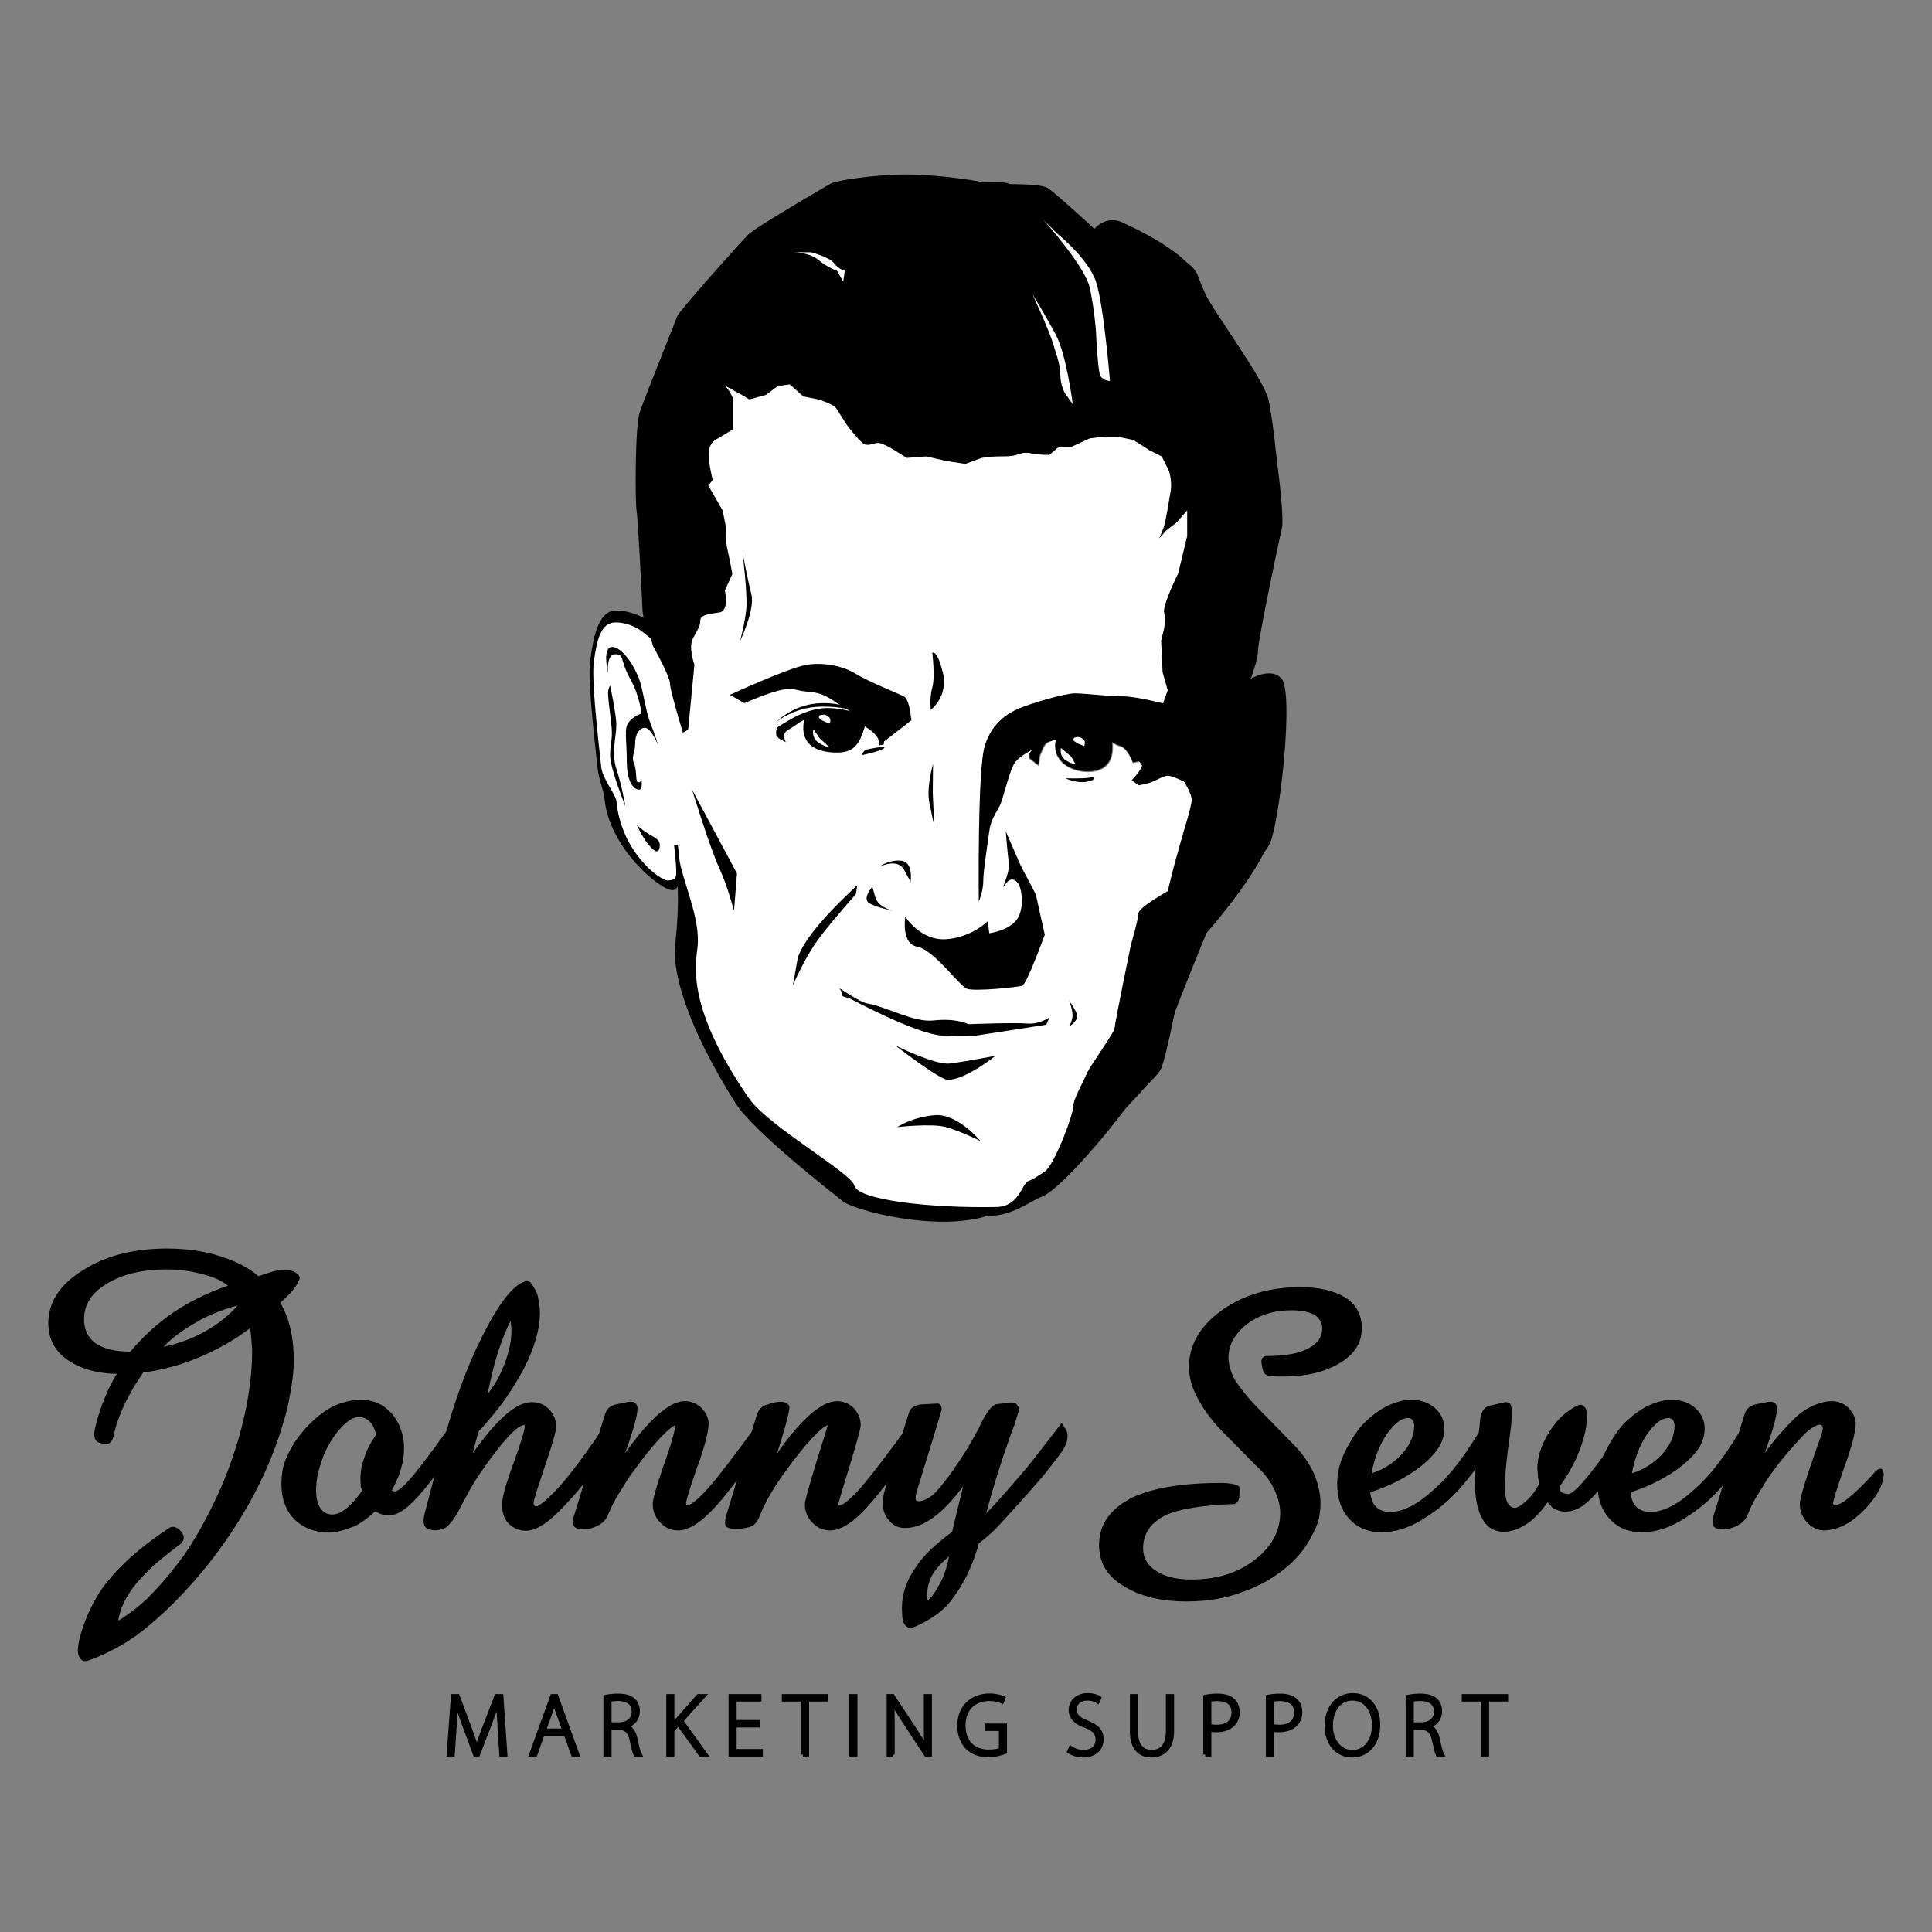 <?xml version="1.0" encoding="utf-8"?>
<!-- Generator: Adobe Illustrator 16.0.4, SVG Export Plug-In . SVG Version: 6.00 Build 0)  -->
<!DOCTYPE svg PUBLIC "-//W3C//DTD SVG 1.1//EN" "http://www.w3.org/Graphics/SVG/1.1/DTD/svg11.dtd">
<svg version="1.1" id="Ebene_1" xmlns="http://www.w3.org/2000/svg" xmlns:xlink="http://www.w3.org/1999/xlink" x="0px" y="0px"
	 width="400px" height="400px" viewBox="0 0 400 400" enable-background="new 0 0 400 400" xml:space="preserve">
<rect x="0" y="0" width="400" height="400" fill="#808080" stroke="none"/>
<g>
	<g>
		<defs>
			<rect id="SVGID_1_" x="10" y="36.132" width="380" height="327.736"/>
		</defs>
		<clipPath id="SVGID_2_">
			<use xlink:href="#SVGID_1_"  overflow="visible"/>
		</clipPath>
		<path clip-path="url(#SVGID_2_)" d="M49.174,270.308c-1.598,0.393-3.144,0.911-4.625,1.553c-1.57,0.617-3.013,1.333-4.331,2.146
			c-2.579,1.483-4.692,3.094-6.346,4.831c3.251-0.699,6.166-1.795,8.743-3.274C45.223,274.076,47.408,272.326,49.174,270.308
			 M47.195,266.188c-1.093-0.867-2.383-1.524-3.865-1.971c-1.543-0.478-2.992-0.829-4.351-1.055
			c-1.361-0.225-2.863-0.335-4.517-0.335c-5.156,0-9.346,1.038-12.568,3.106c-2.998,1.823-4.496,4.234-4.496,7.23
			c0,2.048,0.754,3.675,2.268,4.877c1.708,1.205,4.149,1.807,7.317,1.807c2.628-3.14,5.612-5.854,8.949-8.154
			C39.268,269.453,43.022,267.618,47.195,266.188 M61.99,264.884c-0.221,0.486-0.56,1.164-0.84,1.557
			c-0.28,0.45-0.603,0.854-0.967,1.219l-2.144,2.06c0.871,1.427,1.549,3.159,2.04,5.191c0.489,2.035,0.736,4.222,0.736,6.58
			c0,2.465-0.292,5.057-0.883,7.771c-0.167,1.206-0.486,2.607-0.946,4.206c-0.464,1.594-0.917,3.053-1.365,4.369
			c-1.909,5.522-4.374,10.774-7.4,15.761c-3.051,5.073-6.499,9.773-10.337,14.106c-3.838,4.324-7.647,7.904-11.43,10.733
			c-1.905,1.373-3.785,2.51-5.635,3.404c-1.878,0.981-3.826,1.696-4.206,1.831c-0.376,0.135-1.766,0.871-2.389-1.115
			c-0.629-1.991,1.666-9.078,5.001-13.783c3.135-4.292,7.717-8.424,13.742-12.396c0,0,0.777-0.593,1.723,0
			c0.946,0.584,1.31,1.414,1.357,1.811c0.045,0.392-0.168,1.128-0.642,1.459c-0.476,0.335-4.062,3.045-5.8,4.668
			c-1.708,1.598-3.08,3.082-4.118,4.459c-2.017,2.824-3.027,5.347-3.027,7.562v0.802l-1.009-1.051c0.981-0.454,2-1.083,3.069-1.893
			c1.091-0.728,2.394-1.794,3.908-3.192c2.408-2.358,4.932-5.313,7.564-8.869c2.131-3.11,4.077-6.471,5.843-10.088
			c1.792-3.561,3.323-7.26,4.584-11.098c1.259-3.78,2.197-7.455,2.812-11.011c0.644-3.503,0.971-6.978,0.971-10.428l-0.255-3.27
			l-0.167-1.268c-2.996,2.298-6.362,4.247-10.085,5.846c-3.726,1.651-7.748,2.775-12.064,3.359
			c-0.615,0.924-1.247,1.893-1.891,2.902c-0.615,1.091-1.189,2.158-1.725,3.192c-0.502,1.038-0.895,1.933-1.177,2.689
			c-0.584,1.435-1.051,2.972-1.386,4.627c0,0-0.313,1.042-0.967,1.3c-0.652,0.262-1.979-0.127-2.397-0.421
			c-0.415-0.291-0.547-0.908-0.586-1.636c-0.037-0.735,1.106-4.904,2.144-7.312c0.56-1.378,1.05-2.44,1.469-3.196
			c0.337-0.703,0.703-1.329,1.096-1.889c0,0-5.563,0.221-9.961-2.693c-2.783-1.84-4.249-4.37-4.249-7.819
			c0-4.316,2.381-7.954,7.145-10.926c4.709-3,10.511-4.496,17.404-4.496c4.118,0,7.844,0.544,11.179,1.635
			c3.331,1.092,5.927,2.457,7.776,4.083l2.728-0.883c0.395-0.114,0.83-0.229,1.306-0.339c0.39-0.058,0.754-0.086,1.093-0.086
			l0.967,0.086c0.447,0,1.034,0.086,1.637,0.503C61.84,263.915,62.212,264.401,61.99,264.884"/>
		<path clip-path="url(#SVGID_2_)" d="M77.843,297.063c-0.235-1.214-0.667-2.125-1.294-2.73c-0.631-0.634-1.367-0.948-2.209-0.948
			c-0.398,0-0.895,0.118-1.502,0.348c-0.634,0.4-1.218,0.854-1.754,1.369c-1.612,1.59-2.963,3.642-4.061,6.168
			c-0.468,1.214-0.854,2.44-1.159,3.675c-0.282,1.238-0.419,2.432-0.419,3.572c0,1.684,0.3,2.931,0.911,3.748
			c0.583,0.866,1.398,1.296,2.449,1.296c0.913,0,1.892-0.43,2.943-1.296c1.005-0.817,2.088-2.044,3.255-3.675l-0.312-0.699
			l-0.072-1.721c0-1.541,0.292-3.069,0.875-4.59C76.009,300.043,76.792,298.535,77.843,297.063 M95.427,296.185
			c0,0.916-0.26,1.872-0.771,2.874l-2.453,3.646c-3.178,4.32-5.546,7.189-7.112,8.612c-1.678,1.639-3.256,2.452-4.725,2.452
			c-0.586,0-1.214-0.151-1.893-0.449l-0.771-0.426c-1.635,1.496-3.096,2.534-4.377,3.119c-1.05,0.417-1.962,0.724-2.732,0.907
			c-0.771,0.262-1.613,0.389-2.52,0.389c-2.851,0-5.232-0.924-7.149-2.768c-1.774-1.868-2.663-4.283-2.663-7.251
			c0-1.096,0.098-2.146,0.282-3.151c0.188-0.956,0.527-1.917,1.016-2.869c0.863-1.966,2.148-3.867,3.856-5.71
			c1.723-1.872,3.523-3.307,5.39-4.309c2.009-0.956,3.993-1.438,5.957-1.438c2.52,0,4.646,0.956,6.375,2.873
			c1.682,2.057,2.52,4.436,2.52,7.146c0,1.541-0.235,3.024-0.699,4.446c-0.188,0.724-0.431,1.402-0.738,2.032
			c-0.28,0.653-0.652,1.414-1.122,2.28l0.527,0.204c0.679,0,1.717-0.805,3.119-2.411c1.517-1.639,4.713-5.874,9.597-12.716
			l0.946,2.17L95.427,296.185z"/>
		<path clip-path="url(#SVGID_2_)" d="M105.966,273.001c-0.137,0.208-0.452,0.842-0.942,1.893c-0.468,1.096-0.944,2.31-1.439,3.642
			c-0.817,2.195-1.704,5.571-2.663,10.125c1.265-1.591,2.264-3.262,3.014-5.012c0.632-1.446,1.11-2.837,1.435-4.169
			c0.352-1.353,0.527-2.742,0.527-4.165l-0.212-2.207c-0.047-0.213-0.067-0.409-0.067-0.597
			C105.71,272.698,105.829,272.862,105.966,273.001 M126.773,297.133c0,1.047-0.458,2.383-1.365,3.993
			c-0.703,1.145-2.007,2.919-3.92,5.326c-3.18,3.875-5.689,6.568-7.535,8.089c-1.913,1.586-3.595,2.383-5.043,2.383
			c-1.423,0-2.663-0.527-3.713-1.577c-0.836-0.961-1.259-2.252-1.259-3.892c0-0.56,0.147-1.418,0.439-2.571
			c0.288-1.156,0.799-2.759,1.522-4.814c0,0,2.843-7.61,2.73-8.755l-0.067-0.282c-0.724,0-1.825,0.793-3.294,2.379
			c-1.729,1.872-3.711,4.451-5.951,7.741c-0.54,0.772-1.194,1.827-1.964,3.151c-0.56,1.006-1.179,2.154-1.858,3.434
			c-0.652,1.357-1.247,2.362-1.782,3.013c-0.586,0.703-0.93,1.148-1.306,1.431c0,0-1.629,1.128-3.738,0.392
			c-1.6-0.556-0.738-3.257-0.738-3.257l3.818-14.608c2.312-8.567,4.952-15.794,7.915-21.676c2.917-5.886,6.099-10.856,9.107-11.768
			c0.658-0.184,1.085,0.277,1.085,0.277c0.724,0.957,1.368,2.126,1.506,2.874c0.139,0.744,0.188,1.021,0.28,1.594
			c0.092,0.568,0.143,1.145,0.143,1.733c0,3.479-1.147,7.423-3.432,11.837c-1.173,2.15-2.491,4.271-3.96,6.376
			c-1.541,2.146-3.315,4.296-5.324,6.442l-1.226,4.517c2.148-3.009,4.006-5.273,5.571-6.794c2.473-2.546,4.713-3.817,6.722-3.817
			c1.422,0,2.616,0.503,3.574,1.509c0.953,1.005,1.406,2.166,1.435,3.503c0.02,1.021-1.134,4.818-1.715,6.408l-2.277,6.863
			l-0.527,1.786c0,0-0.402,1.046,0.141,1.435c0.544,0.393,2.453-1.283,4.901-3.854c1.426-1.631,2.886-3.449,4.377-5.461
			c1.664-2.239,3.854-5.37,6.589-9.389l0.065,3.789L126.773,297.133z"/>
		<path clip-path="url(#SVGID_2_)" d="M158.258,296.888c0,1.397-1.361,3.924-4.096,7.565l-1.226,1.505
			c-2.8,3.81-5.183,6.576-7.145,8.301c-2.011,1.729-3.805,2.596-5.395,2.596c-1.468,0-2.71-0.552-3.711-1.651
			c-0.491-0.486-0.871-1.055-1.141-1.692c-0.266-0.646-0.4-1.353-0.4-2.121c0-0.915,0.691-3.4,2.068-7.459
			c0,0,0.221-0.622,1.189-3.434c0.969-2.816,1.504-5.396,1.504-5.396c-0.441,0-1.447,0.797-3.008,2.383
			c-1.827,1.917-3.785,4.354-5.886,7.32c-0.491,0.605-0.998,1.345-1.504,2.203c-0.192,0.352-0.666,1.124-1.438,2.313
			c-0.769,1.239-1.39,2.433-1.856,3.572l-0.388,0.875c-1.001,2.628-5.547,3.475-6.756,2.452c-0.405-0.339-0.421-0.854-0.421-1.226
			c0,0,0.094-1.202,0.282-1.435l6.127-20.103c0.233-0.866,0.531-1.483,0.895-1.859c0.36-0.372,0.846-0.642,1.456-0.806l2.624-0.543
			c0.842-0.123,1.283,0.053,1.471,0.192c0.139,0.139,0.307,0.359,0.417,0.683c0.556,1.605-2.518,9.793-2.518,9.793
			c1.868-2.686,3.597-4.836,5.183-6.446c2.779-2.918,5.191-4.377,7.247-4.377c1.288,0,2.432,0.474,3.438,1.435
			c0.952,1.051,1.533,2.248,1.435,3.572c-0.245,3.241-2.42,8.829-2.42,8.829c-1.492,4.291-2.301,6.98-2.248,7.328
			c0.058,0.348,0.221,0.409,0.221,0.409c0.769,0,2.228-1.193,4.378-3.572c2.101-2.383,5.616-6.97,10.541-13.763l0.949,2.203
			L158.258,296.888z"/>
		<path clip-path="url(#SVGID_2_)" d="M387.743,310.548c-1.618,2.097-5.175,6.086-9.851,6.303c-1.472,0.073-2.714-0.548-3.72-1.644
			c-0.482-0.49-0.866-1.054-1.136-1.7c-0.271-0.642-0.4-1.353-0.4-2.121c0-0.907,0.687-3.396,2.067-7.455
			c0,0,0.221-0.617,1.186-3.438c0.973-2.812,1.864-4.713,1.341-5.322c-0.523-0.617-2.19,0.294-3.761,1.88
			c-1.814,1.917-4.431,4.787-6.531,7.75c-0.49,0.613-0.997,1.349-1.504,2.212c-0.188,0.351-0.671,1.119-1.439,2.309
			c-0.769,1.239-1.39,2.429-1.855,3.577l-0.384,0.874c-1.006,2.629-5.551,3.471-6.761,2.453c-0.4-0.344-0.417-0.854-0.417-1.227
			c0,0,0.09-1.206,0.278-1.438l6.131-20.103c0.229-0.866,0.531-1.483,0.891-1.859c0.36-0.376,0.851-0.642,1.455-0.806l2.624-0.539
			c0.843-0.127,1.284,0.049,1.472,0.188c0.14,0.143,0.303,0.359,0.417,0.687c0.556,1.602-2.518,9.785-2.518,9.785
			c1.863-2.686,4.242-5.261,5.837-6.875c2.779-2.919,6.106-3.944,8.158-3.944c1.283,0,2.428,0.478,3.441,1.435
			c0.948,1.051,1.529,2.244,1.431,3.568c-0.245,3.241-2.42,8.833-2.42,8.833c-1.496,4.296-2.297,6.977-2.248,7.324
			c0.058,0.352,0.221,0.413,0.221,0.413c1.905,0.098,6.237-4.464,8.38-6.847C390.229,302.442,391.136,306.154,387.743,310.548"/>
		<path clip-path="url(#SVGID_2_)" d="M189.748,296.888c0,1.397-1.365,3.924-4.1,7.565l-1.226,1.505
			c-2.8,3.81-5.179,6.576-7.145,8.301c-2.007,1.729-3.801,2.596-5.396,2.596c-1.467,0-2.706-0.552-3.711-1.651
			c-0.49-0.486-0.871-1.055-1.136-1.692c-0.27-0.646-0.396-1.353-0.404-2.121c-0.017-1.324,4.766-16.288,4.766-16.288
			c-0.445,0-1.451,0.797-3.012,2.383c-1.823,1.917-3.781,4.354-5.882,7.32c-0.491,0.605-3.568,4.979-4.803,8.089l-0.384,0.875
			c-0.511,1.451-1.32,2.265-2.416,2.452c0,0-2.8,0.744-4.345,0c-0.474-0.225-0.617-1.046-0.139-2.66l6.127-20.103
			c0.237-0.866,0.536-1.483,0.899-1.859c0.359-0.372,0.842-0.642,1.451-0.806c0,0,3.74-1.483,4.517,0.332
			c0.364,0.857-2.522,9.793-2.522,9.793c1.868-2.686,3.597-4.836,5.183-6.446c2.779-2.918,5.195-4.377,7.251-4.377
			c1.283,0,2.432,0.474,3.434,1.435c0.956,1.051,1.463,2.244,1.438,3.572c-0.041,1.766-4.66,15.68-4.66,16.497l0.208,0.069
			c0.772,0,2.232-1.193,4.377-3.572c2.101-2.383,5.616-6.97,10.546-13.763l0.944,2.203L189.748,296.888z"/>
		<path clip-path="url(#SVGID_2_)" d="M196.471,322.246c-1.238,1.006-2.264,2.076-3.078,3.221c-0.96,1.451-1.439,3.069-1.439,4.868
			l0.07,1.018c0.629-0.327,1.516-1.541,2.661-3.646C195.454,326.26,196.054,324.44,196.471,322.246 M221.026,297.342
			c0,0.866-0.286,1.749-0.842,2.66c-0.237,0.426-0.761,1.157-1.578,2.208c-0.866,1.099-1.521,1.937-1.962,2.525
			c-1.848,2.334-10.094,11.494-11.222,12.499c-1.137,1.006-2.048,1.767-2.751,2.281c-1.259,4.504-3.008,8.224-5.252,11.15
			c-2.272,3.731-7.954,6.233-8.686,6.36c-0.736,0.126-1.803-0.409-1.929-2.379c-0.123-1.975-0.069-1.791-0.069-1.791
			c0-2.82,0.911-5.542,2.73-8.158c0.822-1.304,1.848-2.559,3.086-3.744c1.239-1.193,2.768-2.473,4.586-3.817
			c0.045-0.425,2.276-9.389,2.276-9.389c-1.565,2.007-2.988,3.634-4.271,4.868c-2.689,2.497-5.281,3.744-7.778,3.744
			c-1.333,0-2.428-0.516-3.291-1.541c-0.867-0.932-1.296-2.146-1.296-3.642c0,0,0.029-1.002,0.208-1.856
			c0.184-0.854,0.736-2.66,0.736-2.66l4.451-14.114c0.135-0.49,0.396-0.875,0.769-1.156c0.352-0.233,0.854-0.434,1.508-0.593
			l3.744-0.217c0.515,0.098,0.772,0.527,0.772,1.3c0,0.188-5.15,16.844-5.15,16.844s-0.216,0.561-0.249,1.595
			c-0.041,1.029,2.457,0.404,4.136-1.345c1.848-2.012,3.969-4.926,6.376-8.76c0.466-0.772,0.989-1.655,1.557-2.665
			c0.572-0.997,1.079-1.982,1.528-2.938c0.626-1.284,1.219-2.24,1.767-2.874c0.547-0.629,1.009-0.969,1.381-1.014l2.941-0.352
			c0.425,0,0.809,0.099,1.16,0.282c0.393,0.54,0.598,0.924,0.598,1.152l-0.949,3.082c-2.241,5.98-4.203,12.124-5.888,18.431
			c1.64-1.565,7.711-8.47,9.738-11.109c2.919-3.732,4.881-6.267,5.886-7.599c0.531,0.817,0.851,1.3,0.94,1.438
			c0.098,0.188,0.163,0.396,0.221,0.63L221.026,297.342z"/>
		<path clip-path="url(#SVGID_2_)" d="M281.953,275.045c0,2.963-1.537,5.366-4.603,7.193c-3.065,1.831-6.866,2.743-11.388,2.743
			h-1.332c0,0-0.735-0.024-1.455-0.054c-0.72-0.036-1.406-0.347-1.627-1.038c-0.221-0.69-0.245-0.784-0.384-1.848
			c-0.115-1.353,1.087-1.291,1.087-1.291c3.997,0,6.94-0.568,8.812-1.688c1.782-0.948,2.682-2.289,2.682-4.018
			c0-1.096-0.482-2.007-1.431-2.727c-1.129-0.69-2.78-1.034-4.971-1.034c-3.597,0-6.671,0.965-9.205,2.894
			c-2.534,2.02-3.793,4.325-3.793,6.916c0,1.238,0.385,2.678,1.161,4.32c1.005,1.644,2.444,3.471,4.316,5.489l7.521,7.688
			c1.962,1.901,3.475,3.953,4.537,6.136c1.006,2.276,1.513,4.451,1.513,6.527c0,1.238-0.131,2.358-0.385,3.368
			c-0.294,1.066-0.784,2.22-1.472,3.458c-1.07,2.13-2.607,4.1-4.618,5.923c-2.886,2.529-6.123,4.401-9.729,5.611
			c-3.368,1.296-7.193,1.946-11.493,1.946c-5.322,0-9.663-1.051-12.998-3.156c-3.434-1.986-5.15-4.839-5.15-8.555
			c0-4.267,2.338-7.545,6.998-9.854c4.3-1.986,10.431-2.979,18.417-2.979l0.557,0.016c0,0,3.017,0.155,3.082,0.908
			c0.065,0.752,0.016,1.156-0.009,1.941c-0.041,0.78-0.604,1.532-1.283,1.532c-0.687,0-10.406,0.282-14.404,2.519
			c-2.828,1.528-4.242,3.76-4.242,6.694c0,1.901,0.907,3.446,2.706,4.627c1.798,1.182,4.259,1.771,7.365,1.771
			c5.19,0,9.548-1.369,13.088-4.108c3.49-2.705,5.231-5.947,5.231-9.72c0-1.406-0.384-2.963-1.169-4.668
			c-0.744-1.725-1.986-3.38-3.711-4.97l-7.35-7.439c-2.125-2.248-3.76-4.472-4.88-6.658c-1.186-2.17-1.774-4.316-1.774-6.45
			c0-4.558,2.265-8.465,6.793-11.727c4.456-3.196,9.876-4.794,16.244-4.794c3.825,0,6.924,0.707,9.286,2.117
			C280.801,270.074,281.953,272.225,281.953,275.045"/>
		<path clip-path="url(#SVGID_2_)" d="M292.793,295.244c0-0.47-0.098-0.866-0.286-1.193c-0.254-0.302-0.572-0.457-0.94-0.457
			c-0.769,0-1.528,0.302-2.264,0.895c-0.736,0.597-1.513,1.479-2.322,2.645c-1.455,2.24-2.452,4.864-3.017,7.885
			c2.24-0.683,4.227-1.885,5.951-3.609C291.837,299.397,292.793,297.342,292.793,295.244 M309.004,296.68
			c0,0.539-0.041,1.014-0.14,1.435c-0.139,0.49-0.352,1.042-0.629,1.643c-0.352,0.634-0.687,1.243-1.014,1.823
			c-0.393,0.609-0.851,1.296-1.365,2.068c-1.685,2.289-3.245,4.182-4.692,5.673c-1.61,1.66-3.311,3.07-5.085,4.239
			c-3.449,2.452-6.802,3.679-10.047,3.679c-2.779,0-4.995-0.928-6.654-2.768c-1.684-1.773-2.525-4.145-2.525-7.112
			c0-2.101,0.408-4.107,1.226-6.021c0.516-1.1,1.062-2.13,1.651-3.086c0.531-0.911,1.202-1.868,1.995-2.873
			c1.496-1.651,3.172-3.013,5.035-4.06c1.971-1.005,3.777-1.508,5.437-1.508c1.962,0,3.589,0.572,4.889,1.713
			c1.291,1.148,1.938,2.562,1.938,4.242c0,1.328-0.344,2.592-1.047,3.781c-0.776,1.238-1.979,2.534-3.613,3.891
			c-2.959,2.334-6.523,4.182-10.676,5.53c0.139,1.288,0.49,2.232,1.046,2.841c0.769,0.813,1.774,1.227,3.017,1.227
			c2.682,0,5.674-1.508,8.968-4.521c1.774-1.521,3.548-3.45,5.322-5.8c1.773-2.343,3.711-5.339,5.812-8.98l1.088,2.383
			L309.004,296.68z"/>
		<path clip-path="url(#SVGID_2_)" d="M338.146,297.063c0,1.096-0.277,2.044-0.842,2.837c-0.303,0.772-1.341,2.313-3.114,4.623
			c-2.388,3.2-4.227,5.346-5.534,6.445c-1.472,1.328-2.977,1.995-4.521,1.995c-0.997,0-1.912-0.278-2.73-0.843l-0.98-1.083
			c-1.357,1.868-2.648,3.258-3.883,4.165c-1.823,1.284-3.54,1.93-5.15,1.93c-2.052,0-3.564-0.912-4.521-2.734
			c-1.006-1.819-1.504-4.284-1.504-7.391l0.212-5.215l0.769-6.691l0.065-0.981c0.213-1.822,0.891-2.849,2.035-3.077l3.147-0.74
			c0.426,0,0.973,0.054,1.161,0.49c0.49,1.153,0.188,4.101-0.278,7.387c-0.236,1.496-0.433,3.036-0.58,4.61
			c-0.155,1.578-0.81,6.871,0.327,8.526c0.303,0.434,0.646,0.78,1.373,0.879c0.531,0,1.3-0.458,2.306-1.365
			c1.005-0.867,1.921-2.044,2.738-3.536l-0.213-1.577l-0.139-1.647c0-2.289,0.735-4.685,2.207-7.182
			c0.703-1.189,1.554-2.31,2.567-3.359c1.021-1.051,3.694-2.968,4.382-2.657c0.801,0.363,0.989,0.891,1.119,1.623
			c0.123,0.731-0.081,2.546-0.343,3.834c-0.278,1.283-0.662,2.579-1.178,3.887c-0.866,2.383-2.256,4.913-4.169,7.603
			c0,0-0.343,1.373,1.717,1.5c1.479,0.099,5.338-4.794,11.592-13.832h1.153c0.236,0.188,0.457,0.609,0.67,1.264L338.146,297.063z"/>
		<path clip-path="url(#SVGID_2_)" d="M346.689,295.244c0-0.47-0.09-0.866-0.278-1.193c-0.253-0.302-0.572-0.457-0.939-0.457
			c-0.777,0-1.529,0.302-2.265,0.895c-0.735,0.597-1.513,1.479-2.33,2.645c-1.447,2.24-2.452,4.864-3.008,7.885
			c2.239-0.683,4.226-1.885,5.951-3.609C345.733,299.397,346.689,297.342,346.689,295.244 M362.908,296.68
			c0,0.539-0.049,1.014-0.139,1.435c-0.14,0.49-0.352,1.042-0.63,1.643c-0.352,0.634-0.687,1.243-1.014,1.823
			c-0.4,0.609-0.858,1.296-1.373,2.068c-1.676,2.289-3.237,4.182-4.692,5.673c-1.61,1.66-3.303,3.07-5.077,4.239
			c-3.457,2.452-6.801,3.679-10.055,3.679c-2.771,0-4.995-0.928-6.654-2.768c-1.676-1.773-2.518-4.145-2.518-7.112
			c0-2.101,0.408-4.107,1.227-6.021c0.515-1.1,1.062-2.13,1.643-3.086c0.54-0.911,1.202-1.868,2.003-2.873
			c1.488-1.651,3.172-3.013,5.044-4.06c1.954-1.005,3.769-1.508,5.428-1.508c1.954,0,3.589,0.572,4.881,1.713
			c1.3,1.148,1.945,2.562,1.945,4.242c0,1.328-0.352,2.592-1.046,3.781c-0.769,1.238-1.979,2.534-3.613,3.891
			c-2.968,2.334-6.523,4.182-10.685,5.53c0.146,1.288,0.498,2.232,1.055,2.841c0.768,0.813,1.773,1.227,3.008,1.227
			c2.689,0,5.682-1.508,8.968-4.521c1.774-1.521,3.548-3.45,5.33-5.8c1.766-2.343,3.711-5.339,5.812-8.98l1.087,2.383
			L362.908,296.68z"/>
		<path clip-path="url(#SVGID_2_)" fill="#FFFFFF" d="M203.302,250.018c-12.532,0-26.18-1.639-26.785-4.676
			c-0.196-0.916-2.743-2.857-8.363-6.843c-5.281-3.748-11.261-7.995-13.427-11.134c-12.348-17.891-11.265-26.65-10.742-30.86
			l0.078-0.65c0.413-3.715-1.001-8.261-2.248-12.283l-0.082-0.253c-0.282-0.924-0.552-1.798-0.781-2.612l-0.871,0.094
			c-0.074,1.141-0.372,1.406-1.786,1.586l-0.143,0.008c-2.313,0-9.994-6.679-10.864-16.542c-0.049-0.548-0.515-1.39-1.222-2.612
			c-0.691-1.189-1.615-2.939-1.791-4.549c-0.482-4.402-1.945-17.801-1.418-21.753c0.678-5.089,1.357-8.424,4.463-8.424
			c3.053,0,5.272,1.655,5.689,1.99l1.791,1.435l0.466,1.635c0.94,1.623,3.531,6.482,3.531,7.86c0,0.425,0.315,2.199,2.404,9.25
			l0.188,0.638l0.662-0.531l0.098-0.258l1.255-13.026l-0.033-0.09c-0.201-0.589-1.169-3.618-0.286-5.392
			c0.27-0.527,0.507-0.96,0.715-1.336c0.527-0.944,0.817-1.459,0.817-2.289c0-1.271,1.418-1.565,3.756-1.896l0.352-0.049
			c0.352-0.049,0.617-0.213,0.813-0.503c0.63-0.916,0.389-2.865,0.176-3.765l-0.016-0.078l1.557-3.417l-0.024-0.139
			c-0.126-0.67-0.769-4.08-1.042-5.171c-0.253-1.001-0.314-3.519-0.314-4.708l-0.597-2.955l-3.029-5.33l0.916-1.21l-0.045-0.205
			c-0.233-0.977-0.977-4.283-0.711-5.881c0.327-1.966,1.929-2.625,1.999-2.653l2.963-1.786v-6.34l-0.597-1.197l-0.695-0.92
			l0.38-0.441l3.103,1.692l1.479,0.887l3.282-0.895l2.501-1.872l2.636-0.335l2.824,2.514l3.049,0.609
			c1.157,0.343,3.332,1.157,3.867,1.954c0.617,0.936,2.175,3.421,2.175,3.421c0.764,1.022,2.853,3.65,3.584,3.94
			c0.176,0.058,0.339,0.082,0.511,0.082c0.348,0,0.711-0.098,1.063-0.192c0.376-0.102,0.768-0.204,1.169-0.204
			c0.74,0,2.367,0.854,3.536,1.586l2.424,1.512l4.063-0.311l4.001,0.94l3.96,0.609l3.36-1.218c0.094-0.021,1.93-0.327,3.491-0.327
			c1.54,0,2.757,0,3.655-0.298c0.671-0.221,1.35-0.45,2.158-0.45c0.352,0,0.703,0.041,1.071,0.131
			c0.965,0.246,2.723,0.294,3.425,0.307h0.164l1.872-1.553h2.51l4.079-1.884c0.204-0.008,2.207-0.286,3.106-0.286h2.796l3.188,0.629
			l3.45,2.199l2.534,1.263l1.578,3.167c0,0,0.662,2.224,0.335,4.173l-0.024,0.164c-0.336,1.966-0.924,5.485-1.219,6.687
			l-0.367,1.422l2.501-1.966l2.526-2.894v5.861l-1.864,7.815c-1.095,2.195-3.147,6.813-2.918,7.962c0.318,1.582,0,3.474,0,3.49
			l-0.597,2.412l0.286,6.544l1.062,3.761l-1.03,2.959l-0.196-0.049c-2.174-0.544-6.155-1.455-8.313-1.455
			c-1.7,0-3.892-0.188-5.82-0.352c-1.61-0.139-3.131-0.266-4.112-0.266c-2.084,0-9.14,2.113-11.403,3.082
			c-2.298,0.985-5.521,2.849-7.013,7.623c-0.952,3.058-1.205,14.592-1.25,23.736l0.883,0.061c0.143-1.083,0.307-2.215,0.458-3.262
			l0.036-0.274c0.164-1.124,0.286-1.999,0.372-2.661c0.245-1.954,1.047-3.335,1.692-4.443c0.208-0.364,0.372-0.638,0.503-0.903
			c0.266-0.532,0.666-1.893,1.091-3.335c0.536-1.815,1.176-3.994,1.707-5.048c0.694-1.394,2.215-2.285,3.441-3.004l0.277-0.164
			l0.336,0.36l-0.434,0.576v1.096l1.995,1.569l0.146-0.707c0.049-0.253,0.082-0.536,0.106-0.801
			c0.049-0.413,0.082-0.707,0.123-0.781c0.122-0.221,0.229-0.482,0.343-0.764c0.295-0.711,0.605-1.496,1.341-1.893
			c0.589-0.307,1.055-0.54,1.562-0.728c-0.147,0.307-0.237,0.634-0.262,0.998c-0.123,1.426,0.294,2.665,1.21,3.691
			c1.177,1.308,3.204,2.146,5.289,2.203l0.262,0.004c1.782,0,3.131-0.47,4.014-1.386c0.899-0.94,1.316-2.346,1.242-4.177
			c0-0.135-0.016-0.257-0.024-0.376c0.434,0.245,0.916,0.486,1.513,0.654c1.169,0.323,2.044,2.081,2.461,3.098l0.139,0.344
			l1.603-0.327c0.131,0.188,0.425,0.629,0.425,0.629l-0.024,0.094c-0.18,0.658-0.785,1.586-1.7,2.607l-0.327,0.364l1.145,0.842
			l0.188-0.033c0.327-0.062,0.907-0.184,1.692-0.38c0.54-0.135,1.234-0.466,1.84-0.756c0.866-0.417,1.684-0.801,2.248-0.801
			c0.678,0,2.256,0.638,3.515,1.263l0.058,0.028l0.032,0.053c0.589,0.94,1.586,2.812,1.586,3.846c0,1.01-0.98,4.418-1.562,6.274
			c-0.016,0.041-1.872,6.536-2.174,7.746l-1.26,5.06l-0.081,0.049c-1.554,0.858-5.633,3.319-5.951,4.349
			c-0.017,1.01-0.826,4.083-1.578,6.667c-0.139,0.687-3.294,16.002-3.335,17.065c0,0.552-1.234,2.44-3.115,5.269
			c-1.185,1.782-2.419,3.63-2.689,4.309c-0.188,0.478-0.522,1.156-0.899,1.912c-1.029,2.081-1.88,3.884-1.88,4.836
			c0,1.639-3.359,10.729-5.641,13.354c-1.798,1.267-3.065,2.015-3.817,2.265c-0.303,0.126-0.531,0.466-1.047,1.365
			c-0.956,1.663-2.272,3.944-5.564,4.005C205.243,250.01,204.274,250.018,203.302,250.018"/>
		<path clip-path="url(#SVGID_2_)" d="M125.886,139.339c0,0-1.292-5.391,0.867-5.391c2.154,0,5.175,4.529,6.037,8.195
			c0.862,3.666,1.079,5.608,1.941,7.762c0.863,2.158,1.508,4.316,1.508,4.316s-1.279-3.013-2.354-3.446
			c-1.075-0.433-2.375,0.862-2.375,3.021c0,2.154-0.879,2.8-0.233,4.304c0.65,1.512,0.217,3.887,0.866,3.887
			c0.646,0,0.646-0.65,0.646-0.65s0.429,2.371-0.646,2.154c-1.079-0.212-2.375-1.725-2.375-6.033c0-4.316-0.642-6.691,0.433-7.983
			c1.075-1.296,2.587-1.725,2.587-1.725s-0.217-3.454-2.375-7.333c-2.154-3.883-1.075-4.962-3.017-4.962
			S125.886,139.339,125.886,139.339"/>
		<path clip-path="url(#SVGID_2_)" d="M126.319,141.926c0,0,1.292,6.041,1.292,8.195c0,2.158-1.075,5.824,0,9.058
			c1.083,3.237,1.876,7.758,1.876,7.758s-3.167-7.758-3.167-10.562c0-2.804,0.65-3.233,0.216-6.683
			c-0.429-3.454-0.646-5.392-0.646-6.254C125.89,142.572,126.319,141.926,126.319,141.926"/>
		<path clip-path="url(#SVGID_2_)" d="M131.764,170.607c0,0,0.286,0.568,1.979,1.7c1.7,1.132,3.114,1.415,2.828,3.115
			c-0.278,1.696-1.41,0.564-2.542-0.85C132.892,173.158,131.764,170.607,131.764,170.607"/>
		<path clip-path="url(#SVGID_2_)" d="M140.323,174.85c0.004,0.008,0.171,1.194,0.286,2.682c0.413,4.226,4.479,12.491,3.813,18.475
			c-0.429,3.883-2.35,12.557,10.627,31.366c3.973,5.755,21.328,15.565,21.822,18.059c0.601,2.976,15.471,4.741,29.479,4.468
			c4.662-0.095,5.283-4.942,6.55-5.363c4.398-1.467,26.405-20.47,27.5-23.277c1.896-4.881,5.854-28.175,6.312-29.266
			c0.105-0.196,13.651-11.437,15.785-18.446c2.306-7.566,4.202-30.304,2.256-32.536c-0.49-0.556-1.144-0.83-2.011-0.83
			c-2.011,0-4.292,1.504-4.316,1.521l-1.038,0.691l0.466-1.161c0.017-0.041,1.831-4.611,1.831-6.683
			c0-2.297,4.595-23.801,4.979-25.542c0.613-2.759-1.863-22.73-3.948-25.117c-2.256-2.575-11.886-21.904-13.423-26.519
			c-1.218-3.658-11.608-7.815-16.603-9.81c-1.194-0.479-1.415,2.444-2.027,2.166c-0.581-0.266-1.668,1.042-2.085,1.042
			c-1.341,0-5.804,0.797-5.224-2.346l0.523,1.823l0.261-2.607c-0.057-0.074-3.638-7.186-5.428-8.383
			c-1.145-0.76-6.385-0.76-9.856-0.76c-1.909,0-3.417,0-3.969-0.115c-0.688-0.13-7.664-0.298-15.295-0.298
			c-10.452,0-14.707,0.303-15.168,0.564c-0.241,0.143-0.772,0.454-1.504,0.887c-3.887,2.277-14.212,8.334-15.496,9.609
			c-1.847,1.852-14.064,15.643-14.498,16.62c-0.11,0.343-1.018,2.612-2.264,5.755c-2.072,5.208-4.905,12.344-5.494,14.105
			c-0.928,2.775-0.895,18.549-0.609,19.979c0.315,1.565,1.21,20.069,1.25,20.854l2.718,7.161l-3.503-2.796
			c-0.024-0.017-2.309-1.954-5.563-1.954c-3.008,0-3.883,3.425-4.521,8.215c-0.462,3.45,0.691,14.003,1.533,21.708
			c0.274,2.509,3.049,5.714,3.18,7.177c0.899,10.182,8.812,16.337,10.68,16.337c1.798-0.225,1.872-0.172,1.504-4.708
			c-0.155-1.635-0.282-2.645-0.282-2.649L140.323,174.85z M204.564,251.681c-10.566,3.463-27.705-1.083-30.071-2.976
			c-2.105-1.688-18.479-14.407-22.219-20.318c-9.814-15.548-13.137-26.969-12.495-32.715c0.413-3.736,0.731-8.289,0.515-12.188
			c-0.266,0.58-0.605,0.752-0.916,0.801c-0.049,0.008-0.102,0.016-0.167,0.016c-2.501,0.004-13.157-8.694-14.073-19.084
			c-0.131-1.463-1.161-3.834-1.439-6.344c-0.842-7.742-2.003-18.344-1.529-21.892c0.527-3.957,1.41-10.583,5.351-10.583
			c2.498,0,4.647,0.944,5.71,1.517l-0.196-1.381c-0.323-6.687-0.997-19.579-1.238-20.776c-0.298-1.504-0.352-17.417,0.638-20.38
			c0.593-1.778,3.429-8.927,5.506-14.146c1.152-2.894,2.138-5.387,2.252-5.722c0.355-1.071,13.288-15.52,14.682-16.914
			c1.197-1.198,8.996-5.829,15.65-9.732c0.732-0.425,1.259-0.736,1.5-0.883c0.932-0.556,8.784-1.848,15.373-1.848
			c7.251,0,14.809,1.325,15.634,1.492c0.482,0.094,2.027,0.094,3.822,0.094c4.895,0,8.564,5.179,9.8,6.004
			c1.577,1.051,5.28,5.694,6.793,7.57c0.245-0.728,2.746,3.397,3.916,3.397c0.522,0,1.659-6.315,2.346-6.009
			c0.604,0.274,0.907-0.993,2.093-0.523c7.603,3.045,14.992,5.277,16.227,8.972c1.455,4.374,11.11,23.776,13.269,26.25
			c2.37,2.706,4.708,23.184,4.128,25.795c-0.842,3.773-4.954,23.343-4.954,25.375c0,1.606-0.956,4.435-1.504,5.951
			c0.924-0.478,2.379-1.091,3.776-1.091c1.088,0,1.954,0.368,2.592,1.096c2.444,2.792-0.049,26.547-2.093,33.267
			c-2.166,7.108-22.465,16.775-16.529,20.67c-3.826,9.16-8.747,24.422-8.747,26.818c0,3.286-17.642,24.978-22.383,26.552
			C213.742,248.424,209.328,251.979,204.564,251.681"/>
		<path clip-path="url(#SVGID_2_)" d="M151.113,143.859c0,0,12.111-5.587,15.835-6.205c3.724-0.625,7.758,0.307,10.243,1.86
			c2.485,1.549,8.694,4.034,9.937,4.656c1.239,0.621,1.549,4.966,1.549,4.966l-5.592,4.345c0,0-4.962-4.966-8.068-6.83
			c-3.106-1.86-4.034-3.103-7.447-3.409c-3.417-0.314-2.743-0.809-5.224-0.499c-2.489,0.315-8.224,2.829-8.224,2.829
			L151.113,143.859z"/>
		<path clip-path="url(#SVGID_2_)" d="M202.647,186.7c0,0-0.311-27.316,1.242-32.287c1.55-4.962,4.965-6.826,7.139-7.758
			c2.175-0.932,9.312-3.102,11.486-3.102c2.174,0,6.834,0.617,9.932,0.617c3.106,0,9.933,1.864,9.933,1.864l-4.945,14.024
			c0,0-5.666-10.194-11.502-8.747c-8.191,2.031-10.252,2.481-11.486,3.413c-1.242,0.932-3.728,1.86-4.659,3.724
			c-0.932,1.864-2.173,7.145-2.798,8.383c-0.617,1.243-1.855,2.796-2.171,5.277c-0.311,2.481-1.238,8.073-1.238,10.247
			C203.579,184.529,202.647,186.7,202.647,186.7"/>
		<path clip-path="url(#SVGID_2_)" d="M193.021,135.17c0,0,0.622,4.966,0,7.141c-0.617,2.17-0.307,4.651-0.307,4.651
			s3.724-2.792,2.481-7.758C193.954,134.234,193.021,135.17,193.021,135.17"/>
		<path clip-path="url(#SVGID_2_)" d="M193.173,158.161c0,0-1.394,4.86-0.769,7.967c0.617,3.098,1.022,4.88,1.022,4.88l-0.307-6.83
			L193.173,158.161z"/>
		<path clip-path="url(#SVGID_2_)" d="M143.274,163.458c0,0,3.724,12.107,5.587,16.141c1.864,4.035,3.106,9,3.106,9l0.617-7.758
			L143.274,163.458z"/>
		<path clip-path="url(#SVGID_2_)" d="M177.501,183.287c0,0-11.485,10.243-12.417,15.516l-0.932,5.28c0,0,2.485-6.204,6.208-10.864
			c3.724-4.656,6.83-8.069,6.83-8.069L177.501,183.287z"/>
		<path clip-path="url(#SVGID_2_)" d="M187.434,189.802c0,0,3.106,4.97,8.383,4.656c5.277-0.311,8.689-3.724,8.689-3.724
			l0.311,2.485c0,0,4.969-0.622,6.211-3.728c1.243-3.106,0-6.205,0-6.205s-1.242-2.485-2.798-0.311
			c-1.545,2.174,0.935-1.864,0.624-4.349c-0.312-2.485-0.624-6.52-0.624-6.52l3.108,7.141l3.106,5.902l1.864,8.379
			c0,0-3.728,10.243-4.66,10.553c-0.932,0.311-9.934,1.243-11.487,0.622c-1.553-0.622-6.83-8.069-10.247-8.694
			C186.502,195.394,187.434,189.802,187.434,189.802"/>
		<path clip-path="url(#SVGID_2_)" d="M181.348,150.567l-1.884-1.206c-0.344-0.286-1.713-2.477-7.59-2.763
			c-4.456-0.229-8.584,2.518-10.722,3.858c-0.711,0.441-0.396,1.868-0.396,1.868l0.454,0.511c0.073,0.041,0.605,0.38,1.492,0.83
			c-0.286-0.543-0.793-1.839,0.413-2.505c1.811-1.001,4.508-3.699,8.759-3.499c5.248,0.253,5.775,1.88,7.558,2.972
			c1.03,0.638,1.978,1.492,2.346,2.26c0.114,0.233,0.245,0.985,0.147,1.504c0.045-0.033,0.11-0.07,0.119-0.082l0.919-0.171
			l0.11-0.899L181.348,150.567z"/>
		<path clip-path="url(#SVGID_2_)" d="M236.771,155.688c-1.922-1.672-7.488-5.101-11.846-5.326c-5.764-0.311-7.431,1.521-7.799,1.79
			l-1.97,1.104l-1.987,2.718v0.981l1.733,1.374c0.254-0.65,0.254-1.86,0.376-2.089c0.45-0.789,0.654-2.129,1.741-2.706
			c1.855-0.993,3.164-1.549,8.306-1.271c4.153,0.233,4.595,1.586,6.598,2.142c1.308,0.359,2.239,2.366,2.64,3.413l1.717-0.352
			C236.28,157.466,237.417,156.244,236.771,155.688"/>
		<path clip-path="url(#SVGID_2_)" d="M180.048,150.06c-0.013-0.012-1.402-1.324-2.444-2.203c-1.039-0.879-3.274-1.626-7.627-1.562
			c-5.751,0.106-9.294,3.237-9.335,3.27c0.041-0.033,3.491-3.834,9.413-3.989c3.932-0.102,6.511,1.1,7.611,2.027
			c1.051,0.887,3.131,2.874,3.147,2.882L180.048,150.06z"/>
		<path clip-path="url(#SVGID_2_)" d="M216.62,212.151l-14.631,2.273c0,0-1.798,0.225-6.74,0c-5.583-0.254-19.35-7.771-19.48-7.787
			c0,0-1.721-0.307-1.508-0.731c0.217-0.429-0.482-1.324-0.482-1.324c0.033,0.004,4.255,2.902,5.706,3.151
			c4.1,0.703,9.716,3.997,13.775,3.544c4.565-0.507,6.899,0.629,7.234,0.769c0,0,9.48-0.368,12.269-0.131
			c2.42,0.212,4.528-1.292,4.528-1.292L216.62,212.151z"/>
		<path clip-path="url(#SVGID_2_)" d="M185.329,216.419c0,0,8.22,4.128,11.293,3.765c3.07-0.364,9.487-1.599,9.487-1.599
			s-6.164,4.987-9.863,4.987C194.534,223.572,185.329,216.419,185.329,216.419"/>
	</g>
	<g>
		<defs>
			<path id="SVGID_3_" d="M172.221,38.311c-1.553,0.936-15.52,9.004-17.073,10.558s-14.277,15.835-14.588,16.763
				c-0.311,0.928-6.834,17.073-7.762,19.869c-0.932,2.796-0.928,18.626-0.617,20.18c0.302,1.553,1.243,20.797,1.243,20.797
				l0.302,2.17c0,0,0.311,0.936-3.098,0.936c-3.421,0,1.855,4.035,1.243,8.694c-0.625,4.651,6.932,2.812,7.451,8.686
				c0.928,10.558,4.962,0.311,6.83,0c1.855-0.307,6.205,12.417,6.205,12.417s7.762,27.938,6.83,36.316
				c-0.932,8.387,3.413,19.874,7.137,25.767c3.728,5.902,33.549,8.15,35.393,9.63c3.102,2.481,6.225,17.094,10.891,15.54
				c4.651-1.557,26.707-21.998,26.707-25.101c0-3.11,10.464-28.321,10.464-28.321s10.921-12.41,13.096-19.554
				c2.166-7.132,4.35-30.418,2.166-32.899c-2.166-2.481-6.825,0.617-6.825,0.617s1.863-4.651,1.863-6.826
				c0-2.174,4.35-22.665,4.962-25.46c0.622-2.792-1.487-24.181-2.697-27.25c-2.354-5.98-13.129-19.93-14.682-24.586
				c-1.554-4.664-11.919-9.67-15.328-11.224c-3.417-1.553-5.755,1.349-5.755,1.349s-7.791-7.202-9.646-8.44
				c-1.863-1.243-12.424-0.625-13.973-0.932c-0.776-0.155-8.048-0.311-15.332-0.311C180.318,37.693,173.001,37.849,172.221,38.311"
				/>
		</defs>
		<clipPath id="SVGID_4_">
			<use xlink:href="#SVGID_3_"  overflow="visible"/>
		</clipPath>
		<path clip-path="url(#SVGID_4_)" d="M130.938,123.68l2.792,4.97l1.468,5.117c0,0,3.523,6.246,3.523,7.799
			s3.446,12.736,3.446,12.736l1.603-16.693c0,0-1.271-3.491-0.344-5.351c0.936-1.864,1.553-2.485,1.553-3.728
			c0-1.238,1.754-1.414,3.928-1.725c2.17-0.307,1.165-4.542,1.165-4.542l1.553-3.413c0,0-0.769-4.149-1.079-5.392
			c-0.311-1.238-0.311-4.655-0.311-4.655l-0.617-3.106l-2.959-5.163l0.895-1.181c0,0-1.095-4.234-0.785-6.094
			c0.311-1.864,1.86-2.485,1.86-2.485l3.106-1.864v-3.409v-3.106l-0.622-1.243l-0.932-1.243l3.413,1.86l1.553,0.936l3.417-0.936
			l2.481-1.86l2.485-0.311l2.792,2.485l3.106,0.622c0,0,3.106,0.928,3.728,1.86c0.617,0.936,2.17,3.417,2.17,3.417
			s2.796,3.724,3.724,4.034c0.936,0.311,1.864-0.311,2.796-0.311c0.932,0,3.413,1.553,3.413,1.553l2.485,1.549l4.034-0.311
			l4.039,0.936l4.034,0.617l3.413-1.243c0,0,1.864-0.311,3.417-0.311s2.794,0,3.726-0.311c0.932-0.307,1.864-0.617,3.106-0.307
			c1.234,0.307,3.72,0.307,3.72,0.307l1.863-1.553h2.485l4.039-1.86c0,0,2.174-0.311,3.098-0.311h2.796l3.106,0.625l3.417,2.17
			l2.485,1.238l1.545,3.106c0,0,0.621,2.17,0.318,4.034c-0.318,1.864-0.939,5.587-1.25,6.83c-0.303,1.239-1.153,3.045-1.153,3.045
			l1.406-1.619l2.231-1.733l2.175-2.489v5.281l-1.855,7.758c0,0-3.237,6.503-2.927,8.056c0.319,1.553,0,3.417,0,3.417l-0.621,2.481
			l0.311,6.519l1.055,3.744l-2.478,7.137l-1.553,4.034c0,0-0.932,3.106-1.242,4.349c-0.312,1.238-2.175,3.102-2.175,3.102
			l1.422,1.059c0,0,0.753-0.126,1.995-0.437s3.106-1.553,4.03-1.553c0.932,0,3.417,1.243,3.417,1.243s1.553,2.485,1.553,3.728
			s-1.553,6.205-1.553,6.205s-1.864,6.52-2.175,7.762c-0.311,1.242-1.242,4.966-1.242,4.966s-6.074,3.389-6.074,4.623
			c0,1.247-1.553,6.523-1.553,6.523s-3.344,16.21-3.344,17.143c0,0.932-5.166,7.929-5.788,9.482
			c-0.621,1.553-2.796,5.281-2.796,6.83c0,1.553-3.294,10.615-5.607,13.239c-1.905,2.158-3.409,7.145-3.409,7.145l5.003-1.954
			l68.276-47.822L275.282,44.213L173.463,9.135l-59.909,62.394L130.938,123.68z"/>
	</g>
	<g>
		<defs>
			<rect id="SVGID_5_" x="10" y="36.132" width="380" height="327.736"/>
		</defs>
		<clipPath id="SVGID_6_">
			<use xlink:href="#SVGID_5_"  overflow="visible"/>
		</clipPath>
		<path clip-path="url(#SVGID_6_)" d="M180.608,183.597c0,0-2.174,2.477-0.621,3.413c1.549,0.928,4.962,1.553,4.962,1.553
			s-3.102-0.625-3.724-2.796L180.608,183.597z"/>
		<path clip-path="url(#SVGID_6_)" d="M178.315,156.379c0,0,0.523-1.067,1.087-1.186c1.386-0.294,3.81-0.781,3.715-0.405
			C182.962,155.402,178.315,156.379,178.315,156.379"/>
		<path clip-path="url(#SVGID_6_)" d="M179.349,149.255c-1.214,4.991-2.595,6.687-6.507,6.556c-3.948-0.131-7.136-1.708-6.438-6.38
			c0.388-2.596,3.311-1.9,7.259-1.9C177.62,147.53,179.513,148.576,179.349,149.255"/>
		<path clip-path="url(#SVGID_6_)" d="M230.272,154.258c0.171,4.521-2.657,5.485-5.388,5.42c-3.147-0.082-6.671-2.007-6.368-5.747
			c0.18-2.362,2.452-2.808,6.368-2.808S230.183,151.896,230.272,154.258"/>
		<path clip-path="url(#SVGID_6_)" d="M220.568,161.133c0,0,3.523,0.135,5.053-0.135c1.536-0.278,1.234,0.605-0.834,0.887
			C222.727,162.171,220.568,161.133,220.568,161.133"/>
		<path clip-path="url(#SVGID_6_)" d="M221.361,207.214c0,0,0.907,2.203,0.646,3.495c-0.262,1.296-0.646,1.811-0.646,1.811
			s2.199-1.291,1.554-2.714C222.269,208.383,221.361,207.214,221.361,207.214"/>
		<path clip-path="url(#SVGID_6_)" d="M185.774,233.357c0,0,7.128-0.826,10.096,0c2.971,0.817,7.125,2.886,7.125,2.886
			s-4.75-5.771-9.5-5.358C188.742,231.293,185.774,233.357,185.774,233.357"/>
		<path clip-path="url(#SVGID_6_)" fill="#FFFFFF" d="M168.391,150.963c0,0-0.396,1.582,0.793,2.571
			c1.186,0.985,2.571,1.189,2.571,1.189l-1.979-1.786L168.391,150.963z"/>
		<path clip-path="url(#SVGID_6_)" fill="#FFFFFF" d="M219.661,154.851c0,0-0.359,1.431,0.711,2.326
			c1.079,0.895,2.33,1.075,2.33,1.075l-0.94-1.615L219.661,154.851z"/>
		<path clip-path="url(#SVGID_6_)" d="M153.742,114.471c0,0,1.046,8.612,0.781,11.481c-0.258,2.874-1.304,6.789-1.304,6.789
			s3.135-6.523,2.351-9.658C154.788,119.952,153.742,114.471,153.742,114.471"/>
		<path clip-path="url(#SVGID_6_)" d="M182.125,179.444c0,0,3.708-1.872,5.056,0.629l1.345,2.494c0,0,0.674-4.161-2.019-4.374
			C183.805,177.989,182.125,179.444,182.125,179.444"/>
		<path clip-path="url(#SVGID_6_)" fill="#FFFFFF" d="M229.806,78.866c0,0-1.283-15.732-2.894-20.547
			c-1.603-4.815-8.027-9.949-8.027-9.949l-2.886-2.89c0,0,8.665,9.626,9.63,14.122s1.283,8.992,1.283,8.992s0.319,8.342,0.965,9.307
			C228.522,78.866,229.806,78.866,229.806,78.866"/>
		<path clip-path="url(#SVGID_6_)" fill="#FFFFFF" d="M222.098,83.681c0,0-1.284-10.271-3.532-14.445s-4.814-8.346-4.814-8.346
			s3.531,7.7,4.177,9.948c0.638,2.249,1.603,4.497,1.603,6.745c0,2.244,0.965,3.85,0.965,3.85L222.098,83.681z"/>
		<path clip-path="url(#SVGID_6_)" fill="#FFFFFF" d="M174.906,56.07c0,0-1.284-0.323-2.248-1.602
			c-0.96-1.284-4.811-2.248-4.811-2.248h-3.536c0,0,3.213,0,5.138,1.602c1.929,1.61,3.854,2.248,3.854,2.248l1.28,2.248
			L174.906,56.07z"/>
		<path clip-path="url(#SVGID_6_)" fill="#FFFFFF" d="M170.929,147.992c0,0-1.279-0.212-1.39,0.425
			c-0.103,0.642,2.244,1.39,2.244,1.39s0.425-0.96-0.212-1.39L170.929,147.992z"/>
		<path clip-path="url(#SVGID_6_)" fill="#FFFFFF" d="M223.618,152.627c0,0-1.284-0.212-1.39,0.429
			c-0.106,0.638,2.239,1.39,2.239,1.39s0.434-0.964-0.212-1.39L223.618,152.627z"/>
		<path clip-path="url(#SVGID_6_)" d="M307.018,363.251h0.866v-11.38h3.94v-0.715h-8.756v0.715h3.949V363.251z M292.294,351.925
			c0.311-0.074,0.924-0.164,1.741-0.164c1.905,0,3.271,0.757,3.271,2.604c0,1.598-1.219,2.64-3.09,2.64h-1.922V351.925z
			 M291.452,363.251h0.842v-5.547h1.889c1.594,0.073,2.354,0.862,2.714,2.604c0.327,1.524,0.589,2.583,0.769,2.943h0.899
			c-0.254-0.486-0.49-1.382-0.899-3.266c-0.286-1.345-0.899-2.261-1.863-2.567v-0.032c1.397-0.486,2.362-1.529,2.362-3.164
			c0-0.842-0.319-1.651-0.842-2.154c-0.695-0.666-1.685-1.005-3.271-1.005c-0.817,0-1.863,0.094-2.6,0.253V363.251z M280.04,351.675
			c3.033,0,4.431,2.906,4.431,5.457c0,2.996-1.594,5.6-4.472,5.6c-2.869,0-4.455-2.71-4.455-5.44
			C275.544,354.476,276.967,351.675,280.04,351.675 M280.089,350.956c-3.032,0-5.42,2.407-5.42,6.372
			c0,3.772,2.298,6.119,5.273,6.119c2.812,0,5.403-2.097,5.403-6.368C285.346,353.322,283.146,350.956,280.089,350.956
			 M263.339,351.925c0.327-0.074,0.924-0.147,1.709-0.147c1.921,0,3.303,0.847,3.303,2.751c0,1.921-1.309,2.979-3.467,2.979
			c-0.588,0-1.111-0.053-1.545-0.18V351.925z M262.497,363.251h0.842v-5.167c0.434,0.123,0.94,0.14,1.479,0.14
			c1.464,0,2.78-0.462,3.548-1.357c0.54-0.597,0.843-1.369,0.843-2.407c0-1.026-0.352-1.819-0.924-2.375
			c-0.671-0.662-1.766-1.021-3.205-1.021c-1.021,0-1.88,0.094-2.583,0.236V363.251z M250.382,351.925
			c0.319-0.074,0.916-0.147,1.709-0.147c1.921,0,3.303,0.847,3.303,2.751c0,1.921-1.316,2.979-3.467,2.979
			c-0.597,0-1.119-0.053-1.545-0.18V351.925z M249.54,363.251h0.842v-5.167c0.426,0.123,0.933,0.14,1.472,0.14
			c1.472,0,2.779-0.462,3.556-1.357c0.54-0.597,0.843-1.369,0.843-2.407c0-1.026-0.36-1.819-0.933-2.375
			c-0.67-0.662-1.757-1.021-3.196-1.021c-1.021,0-1.888,0.094-2.583,0.236V363.251z M234.352,351.156v7.357
			c0,3.699,1.904,4.934,4.021,4.934c2.281,0,4.292-1.357,4.292-5.077v-7.214h-0.866v7.304c0,2.964-1.382,4.255-3.377,4.255
			c-1.79,0-3.229-1.185-3.229-4.255v-7.304H234.352z M221.354,362.625c0.629,0.467,1.848,0.822,2.886,0.822
			c2.591,0,3.842-1.578,3.842-3.336c0-1.811-1.055-2.71-3.049-3.519c-1.741-0.683-2.518-1.365-2.518-2.71
			c0-0.953,0.67-2.208,2.624-2.208c1.046,0,1.814,0.34,2.142,0.572l0.318-0.715c-0.408-0.27-1.275-0.576-2.403-0.576
			c-2.044,0-3.523,1.291-3.523,3.069c0,1.651,1.169,2.657,3.123,3.335c1.749,0.683,2.444,1.476,2.444,2.841
			c0,1.488-1.112,2.514-2.902,2.514c-1.029,0-1.979-0.343-2.665-0.805L221.354,362.625z M208.067,357.259h-3.662v0.699h2.824v4.271
			c-0.45,0.237-1.279,0.417-2.534,0.417c-3.196,0-5.208-2.031-5.208-5.44c0-3.286,2.048-5.444,5.387-5.444
			c1.148,0,1.954,0.217,2.583,0.52l0.27-0.695c-0.466-0.232-1.504-0.556-2.82-0.556c-4.107,0-6.298,2.854-6.298,6.213
			c0,1.954,0.662,3.568,1.651,4.541c1.222,1.186,2.694,1.595,4.292,1.595c1.651,0,2.906-0.409,3.516-0.663V357.259z
			 M184.822,363.251v-6.119c0-2.011-0.021-3.323-0.11-4.811l0.037-0.021c0.629,1.242,1.455,2.514,2.351,3.916l4.619,7.034h0.805
			v-12.095h-0.842v6.009c0,1.904,0.017,3.286,0.143,4.925l-0.037,0.017c-0.588-1.169-1.292-2.297-2.26-3.806l-4.725-7.145h-0.805
			v12.095H184.822z M176.259,363.251h0.842v-12.095h-0.842V363.251z M166.245,363.251h0.854v-11.38h3.953v-0.715h-8.759v0.715h3.953
			V363.251z M156.942,356.522h-4.848v-4.651h5.134v-0.715h-5.972v12.095h6.258v-0.716h-5.42v-5.297h4.848V356.522z M138.365,363.251
			h0.838v-5.003l1.243-1.365l4.594,6.368h1.042l-5.044-6.965l4.61-5.13h-1.059l-4.288,4.864c-0.323,0.376-0.683,0.784-1.026,1.255
			h-0.074v-6.119h-0.838V363.251z M126.192,351.925c0.307-0.074,0.916-0.164,1.741-0.164c1.905,0,3.27,0.757,3.27,2.604
			c0,1.598-1.222,2.64-3.09,2.64h-1.921V351.925z M125.351,363.251h0.842v-5.547h1.884c1.598,0.073,2.351,0.862,2.71,2.604
			c0.323,1.524,0.597,2.583,0.772,2.943h0.899c-0.253-0.486-0.486-1.382-0.899-3.266c-0.286-1.345-0.899-2.261-1.868-2.567v-0.032
			c1.402-0.486,2.371-1.529,2.371-3.164c0-0.842-0.323-1.651-0.842-2.154c-0.699-0.666-1.688-1.005-3.27-1.005
			c-0.826,0-1.868,0.094-2.6,0.253V363.251z M112.602,358.301l1.49-4.079c0.251-0.772,0.448-1.402,0.627-2.101h0.037
			c0.18,0.683,0.339,1.295,0.629,2.138l1.472,4.042H112.602z M117.126,359.017l1.525,4.234h0.883l-4.361-12.095h-0.83l-4.378,12.095
			h0.879l1.49-4.234H117.126z M103.788,363.251h0.844l-0.828-12.095h-1.022l-2.691,6.981c-0.611,1.614-1.042,2.8-1.363,3.911h-0.039
			c-0.339-1.165-0.771-2.383-1.326-3.928l-2.604-6.965h-0.987l-0.879,12.095h0.846l0.376-5.563c0.141-2.011,0.229-4.111,0.251-5.53
			h0.053c0.356,1.329,0.879,2.784,1.562,4.668l2.387,6.426h0.588l2.551-6.589c0.68-1.795,1.183-3.196,1.614-4.505h0.055
			c-0.016,1.309,0.125,3.536,0.251,5.351L103.788,363.251z"/>
		<path clip-path="url(#SVGID_6_)" fill="none" stroke="#000000" stroke-width="0.837" d="M307.018,363.251h0.866v-11.38h3.94
			v-0.715h-8.756v0.715h3.949V363.251z M292.294,351.925c0.311-0.074,0.924-0.164,1.741-0.164c1.905,0,3.271,0.757,3.271,2.604
			c0,1.598-1.219,2.64-3.09,2.64h-1.922V351.925z M291.452,363.251h0.842v-5.547h1.889c1.594,0.073,2.354,0.862,2.714,2.604
			c0.327,1.524,0.589,2.583,0.769,2.943h0.899c-0.254-0.486-0.49-1.382-0.899-3.266c-0.286-1.345-0.899-2.261-1.863-2.567v-0.032
			c1.397-0.486,2.362-1.529,2.362-3.164c0-0.842-0.319-1.651-0.842-2.154c-0.695-0.666-1.685-1.005-3.271-1.005
			c-0.817,0-1.863,0.094-2.6,0.253V363.251z M280.04,351.675c3.033,0,4.431,2.906,4.431,5.457c0,2.996-1.594,5.6-4.472,5.6
			c-2.869,0-4.455-2.71-4.455-5.44C275.544,354.476,276.967,351.675,280.04,351.675z M280.089,350.956
			c-3.032,0-5.42,2.407-5.42,6.372c0,3.772,2.298,6.119,5.273,6.119c2.812,0,5.403-2.097,5.403-6.368
			C285.346,353.322,283.146,350.956,280.089,350.956z M263.339,351.925c0.327-0.074,0.924-0.147,1.709-0.147
			c1.921,0,3.303,0.847,3.303,2.751c0,1.921-1.309,2.979-3.467,2.979c-0.588,0-1.111-0.053-1.545-0.18V351.925z M262.497,363.251
			h0.842v-5.167c0.434,0.123,0.94,0.14,1.479,0.14c1.464,0,2.78-0.462,3.548-1.357c0.54-0.597,0.843-1.369,0.843-2.407
			c0-1.026-0.352-1.819-0.924-2.375c-0.671-0.662-1.766-1.021-3.205-1.021c-1.021,0-1.88,0.094-2.583,0.236V363.251z
			 M250.382,351.925c0.319-0.074,0.916-0.147,1.709-0.147c1.921,0,3.303,0.847,3.303,2.751c0,1.921-1.316,2.979-3.467,2.979
			c-0.597,0-1.119-0.053-1.545-0.18V351.925z M249.54,363.251h0.842v-5.167c0.426,0.123,0.933,0.14,1.472,0.14
			c1.472,0,2.779-0.462,3.556-1.357c0.54-0.597,0.843-1.369,0.843-2.407c0-1.026-0.36-1.819-0.933-2.375
			c-0.67-0.662-1.757-1.021-3.196-1.021c-1.021,0-1.888,0.094-2.583,0.236V363.251z M234.352,351.156v7.357
			c0,3.699,1.904,4.934,4.021,4.934c2.281,0,4.292-1.357,4.292-5.077v-7.214h-0.866v7.304c0,2.964-1.382,4.255-3.377,4.255
			c-1.79,0-3.229-1.185-3.229-4.255v-7.304H234.352z M221.354,362.625c0.629,0.467,1.848,0.822,2.886,0.822
			c2.591,0,3.842-1.578,3.842-3.336c0-1.811-1.055-2.71-3.049-3.519c-1.741-0.683-2.518-1.365-2.518-2.71
			c0-0.953,0.67-2.208,2.624-2.208c1.046,0,1.814,0.34,2.142,0.572l0.318-0.715c-0.408-0.27-1.275-0.576-2.403-0.576
			c-2.044,0-3.523,1.291-3.523,3.069c0,1.651,1.169,2.657,3.123,3.335c1.749,0.683,2.444,1.476,2.444,2.841
			c0,1.488-1.112,2.514-2.902,2.514c-1.029,0-1.979-0.343-2.665-0.805L221.354,362.625z M208.067,357.259h-3.662v0.699h2.824v4.271
			c-0.45,0.237-1.279,0.417-2.534,0.417c-3.196,0-5.208-2.031-5.208-5.44c0-3.286,2.048-5.444,5.387-5.444
			c1.148,0,1.954,0.217,2.583,0.52l0.27-0.695c-0.466-0.232-1.504-0.556-2.82-0.556c-4.107,0-6.298,2.854-6.298,6.213
			c0,1.954,0.662,3.568,1.651,4.541c1.222,1.186,2.694,1.595,4.292,1.595c1.651,0,2.906-0.409,3.516-0.663V357.259z
			 M184.822,363.251v-6.119c0-2.011-0.021-3.323-0.11-4.811l0.037-0.021c0.629,1.242,1.455,2.514,2.351,3.916l4.619,7.034h0.805
			v-12.095h-0.842v6.009c0,1.904,0.017,3.286,0.143,4.925l-0.037,0.017c-0.588-1.169-1.292-2.297-2.26-3.806l-4.725-7.145h-0.805
			v12.095H184.822z M176.259,363.251h0.842v-12.095h-0.842V363.251z M166.245,363.251h0.854v-11.38h3.953v-0.715h-8.759v0.715h3.953
			V363.251z M156.942,356.522h-4.848v-4.651h5.134v-0.715h-5.972v12.095h6.258v-0.716h-5.42v-5.297h4.848V356.522z M138.365,363.251
			h0.838v-5.003l1.243-1.365l4.594,6.368h1.042l-5.044-6.965l4.61-5.13h-1.059l-4.288,4.864c-0.323,0.376-0.683,0.784-1.026,1.255
			h-0.074v-6.119h-0.838V363.251z M126.192,351.925c0.307-0.074,0.916-0.164,1.741-0.164c1.905,0,3.27,0.757,3.27,2.604
			c0,1.598-1.222,2.64-3.09,2.64h-1.921V351.925z M125.351,363.251h0.842v-5.547h1.884c1.598,0.073,2.351,0.862,2.71,2.604
			c0.323,1.524,0.597,2.583,0.772,2.943h0.899c-0.253-0.486-0.486-1.382-0.899-3.266c-0.286-1.345-0.899-2.261-1.868-2.567v-0.032
			c1.402-0.486,2.371-1.529,2.371-3.164c0-0.842-0.323-1.651-0.842-2.154c-0.699-0.666-1.688-1.005-3.27-1.005
			c-0.826,0-1.868,0.094-2.6,0.253V363.251z M112.602,358.301l1.49-4.079c0.251-0.772,0.448-1.402,0.627-2.101h0.037
			c0.18,0.683,0.339,1.295,0.629,2.138l1.472,4.042H112.602z M117.126,359.017l1.525,4.234h0.883l-4.361-12.095h-0.83l-4.378,12.095
			h0.879l1.49-4.234H117.126z M103.788,363.251h0.844l-0.828-12.095h-1.022l-2.691,6.981c-0.611,1.614-1.042,2.8-1.363,3.911h-0.039
			c-0.339-1.165-0.771-2.383-1.326-3.928l-2.604-6.965h-0.987l-0.879,12.095h0.846l0.376-5.563c0.141-2.011,0.229-4.111,0.251-5.53
			h0.053c0.356,1.329,0.879,2.784,1.562,4.668l2.387,6.426h0.588l2.551-6.589c0.68-1.795,1.183-3.196,1.614-4.505h0.055
			c-0.016,1.309,0.125,3.536,0.251,5.351L103.788,363.251z"/>
	</g>
</g>
</svg>
